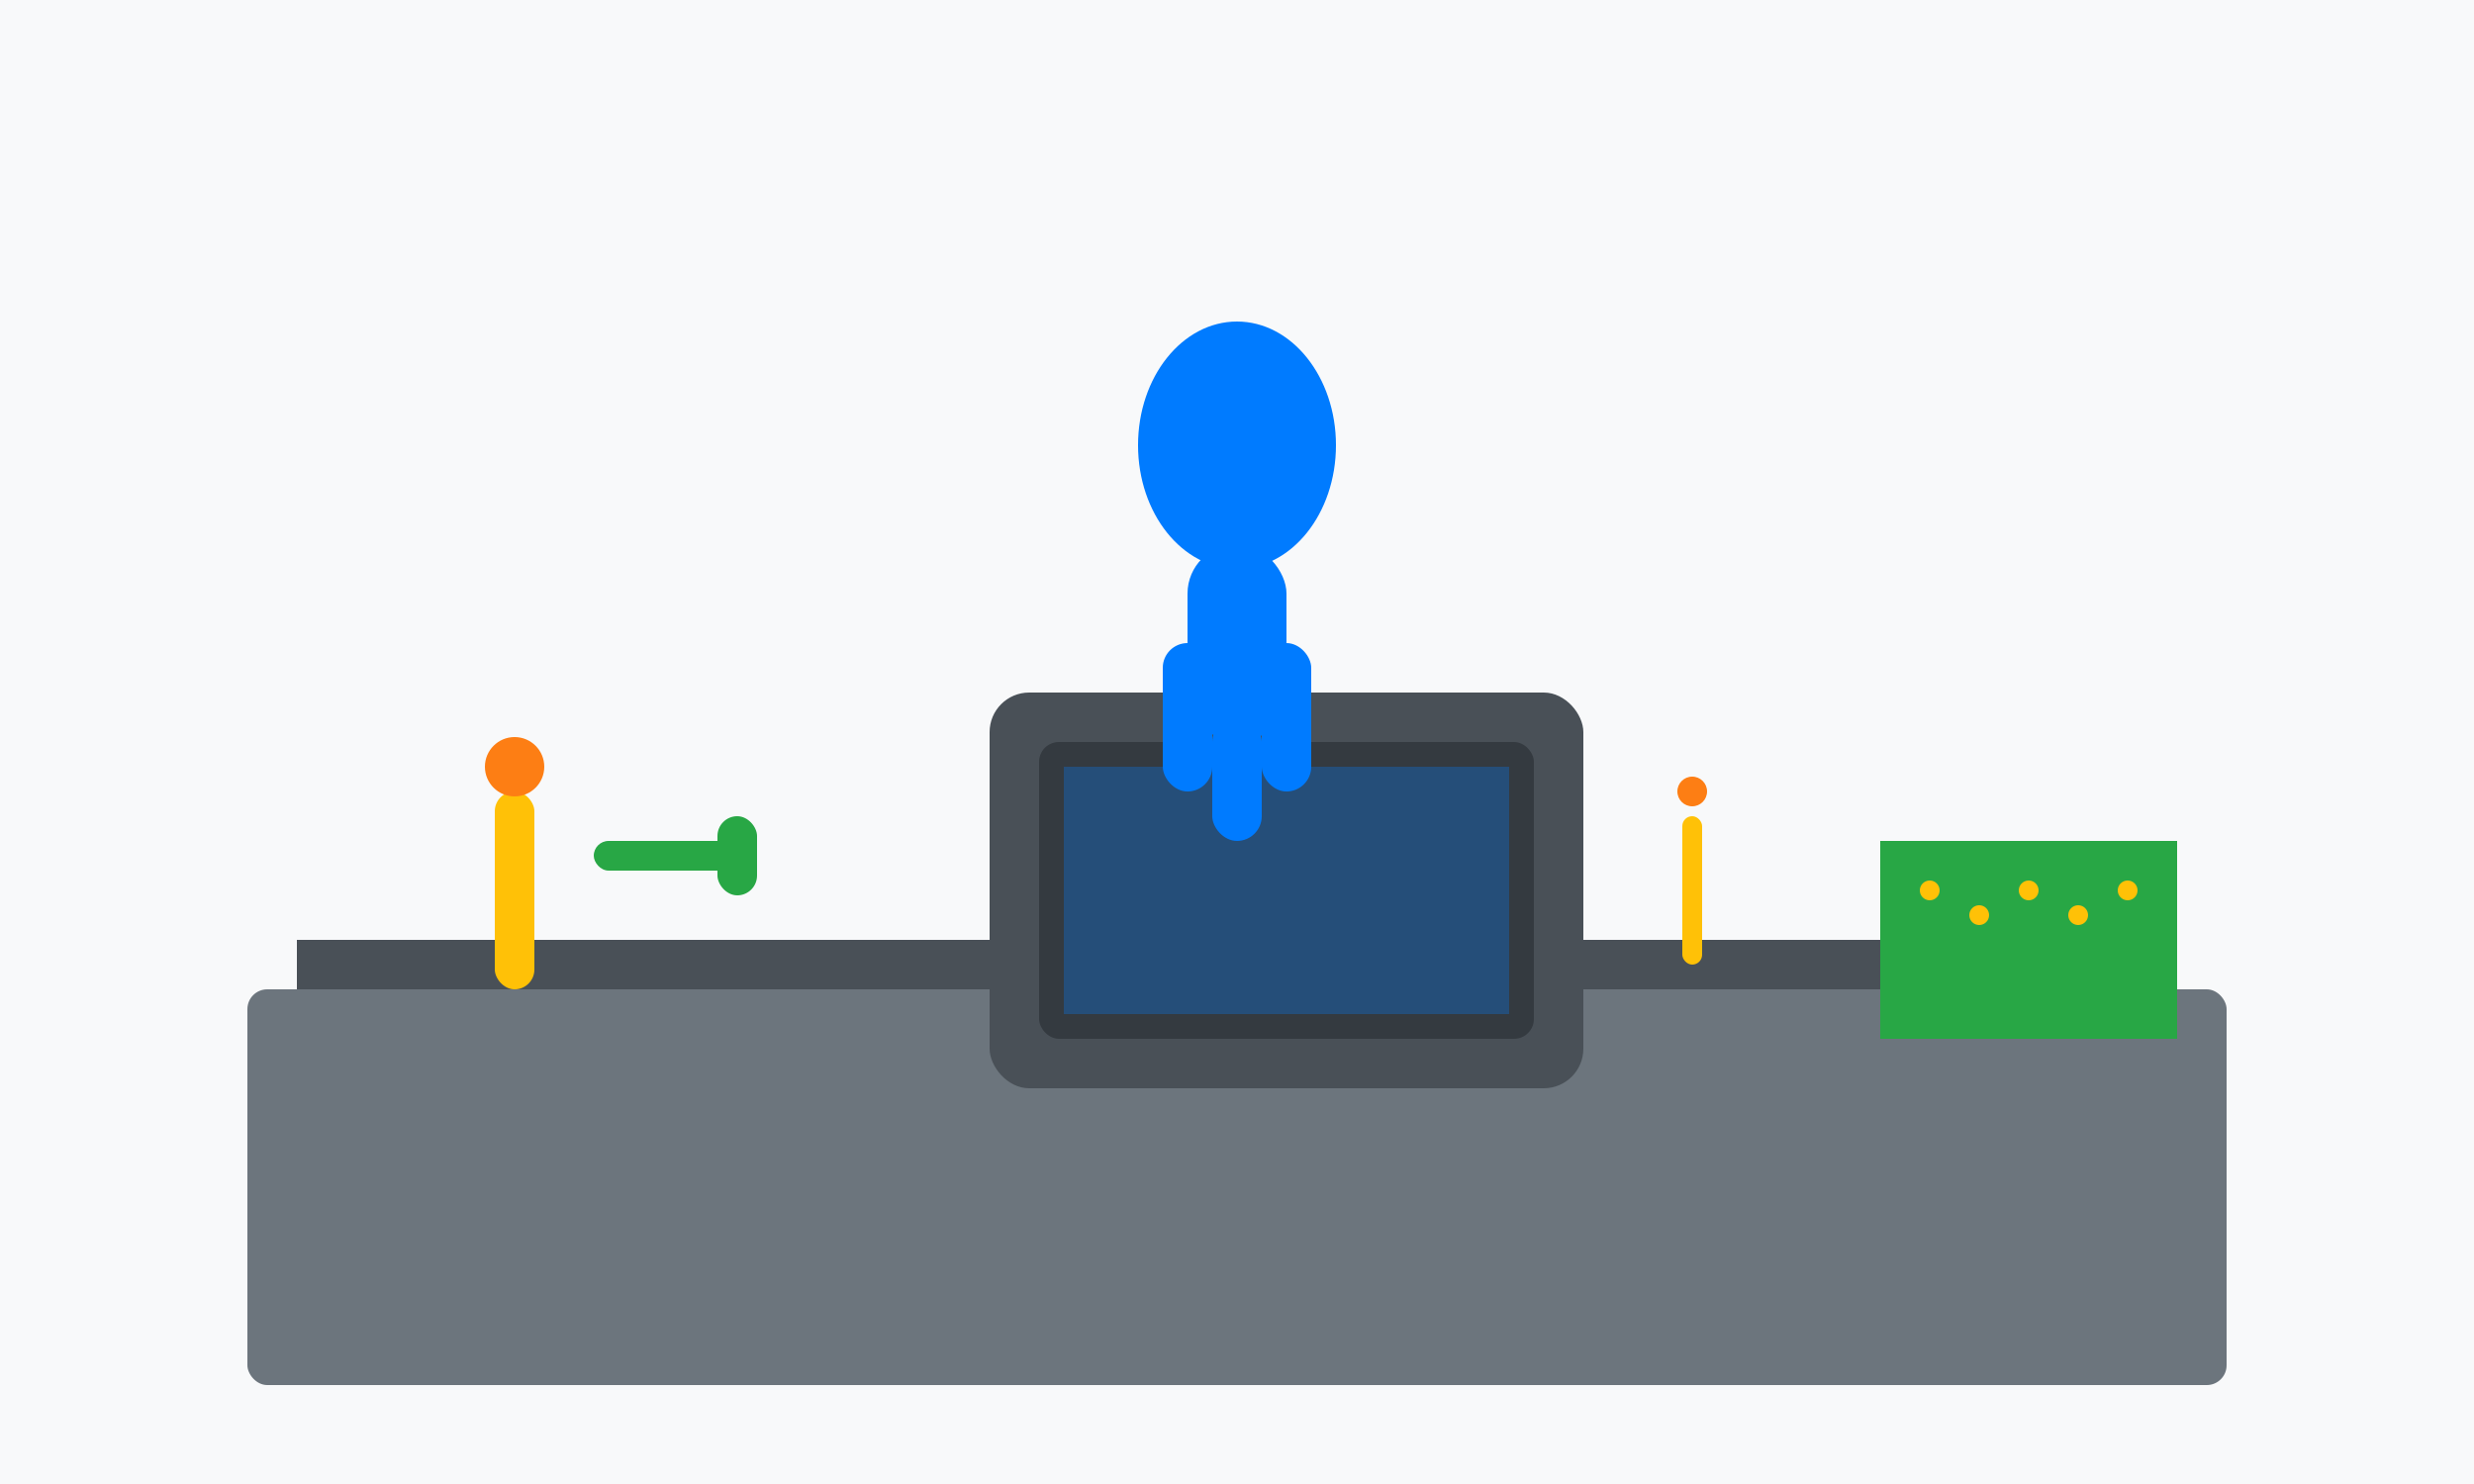 <svg width="500" height="300" viewBox="0 0 500 300" fill="none" xmlns="http://www.w3.org/2000/svg">
  <!-- Background -->
  <rect width="500" height="300" fill="#f8f9fa"/>
  
  <!-- Workbench -->
  <rect x="50" y="200" width="400" height="80" fill="#6c757d" rx="4"/>
  <rect x="60" y="190" width="380" height="10" fill="#495057"/>
  
  <!-- Tools -->
  <rect x="100" y="160" width="8" height="40" fill="#ffc107" rx="4"/>
  <circle cx="104" cy="155" r="6" fill="#fd7e14"/>
  
  <rect x="120" y="170" width="30" height="6" fill="#28a745" rx="3"/>
  <rect x="145" y="165" width="8" height="16" fill="#28a745" rx="4"/>
  
  <!-- Laptop being repaired -->
  <rect x="200" y="140" width="120" height="80" fill="#495057" rx="8"/>
  <rect x="210" y="150" width="100" height="60" fill="#343a40" rx="4"/>
  <rect x="215" y="155" width="90" height="50" fill="#007bff" opacity="0.3"/>
  
  <!-- Screwdriver -->
  <rect x="340" y="165" width="4" height="30" fill="#ffc107" rx="2"/>
  <circle cx="342" cy="160" r="3" fill="#fd7e14"/>
  
  <!-- Circuit board -->
  <rect x="380" y="170" width="60" height="40" fill="#28a745"/>
  <circle cx="390" cy="180" r="2" fill="#ffc107"/>
  <circle cx="400" cy="185" r="2" fill="#ffc107"/>
  <circle cx="410" cy="180" r="2" fill="#ffc107"/>
  <circle cx="420" cy="185" r="2" fill="#ffc107"/>
  <circle cx="430" cy="180" r="2" fill="#ffc107"/>
  
  <!-- Person silhouette -->
  <ellipse cx="250" cy="90" rx="20" ry="25" fill="#007bff"/>
  <rect x="240" y="110" width="20" height="40" fill="#007bff" rx="10"/>
  <rect x="235" y="130" width="10" height="30" fill="#007bff" rx="5"/>
  <rect x="255" y="130" width="10" height="30" fill="#007bff" rx="5"/>
  <rect x="245" y="145" width="10" height="25" fill="#007bff" rx="5"/>
</svg>